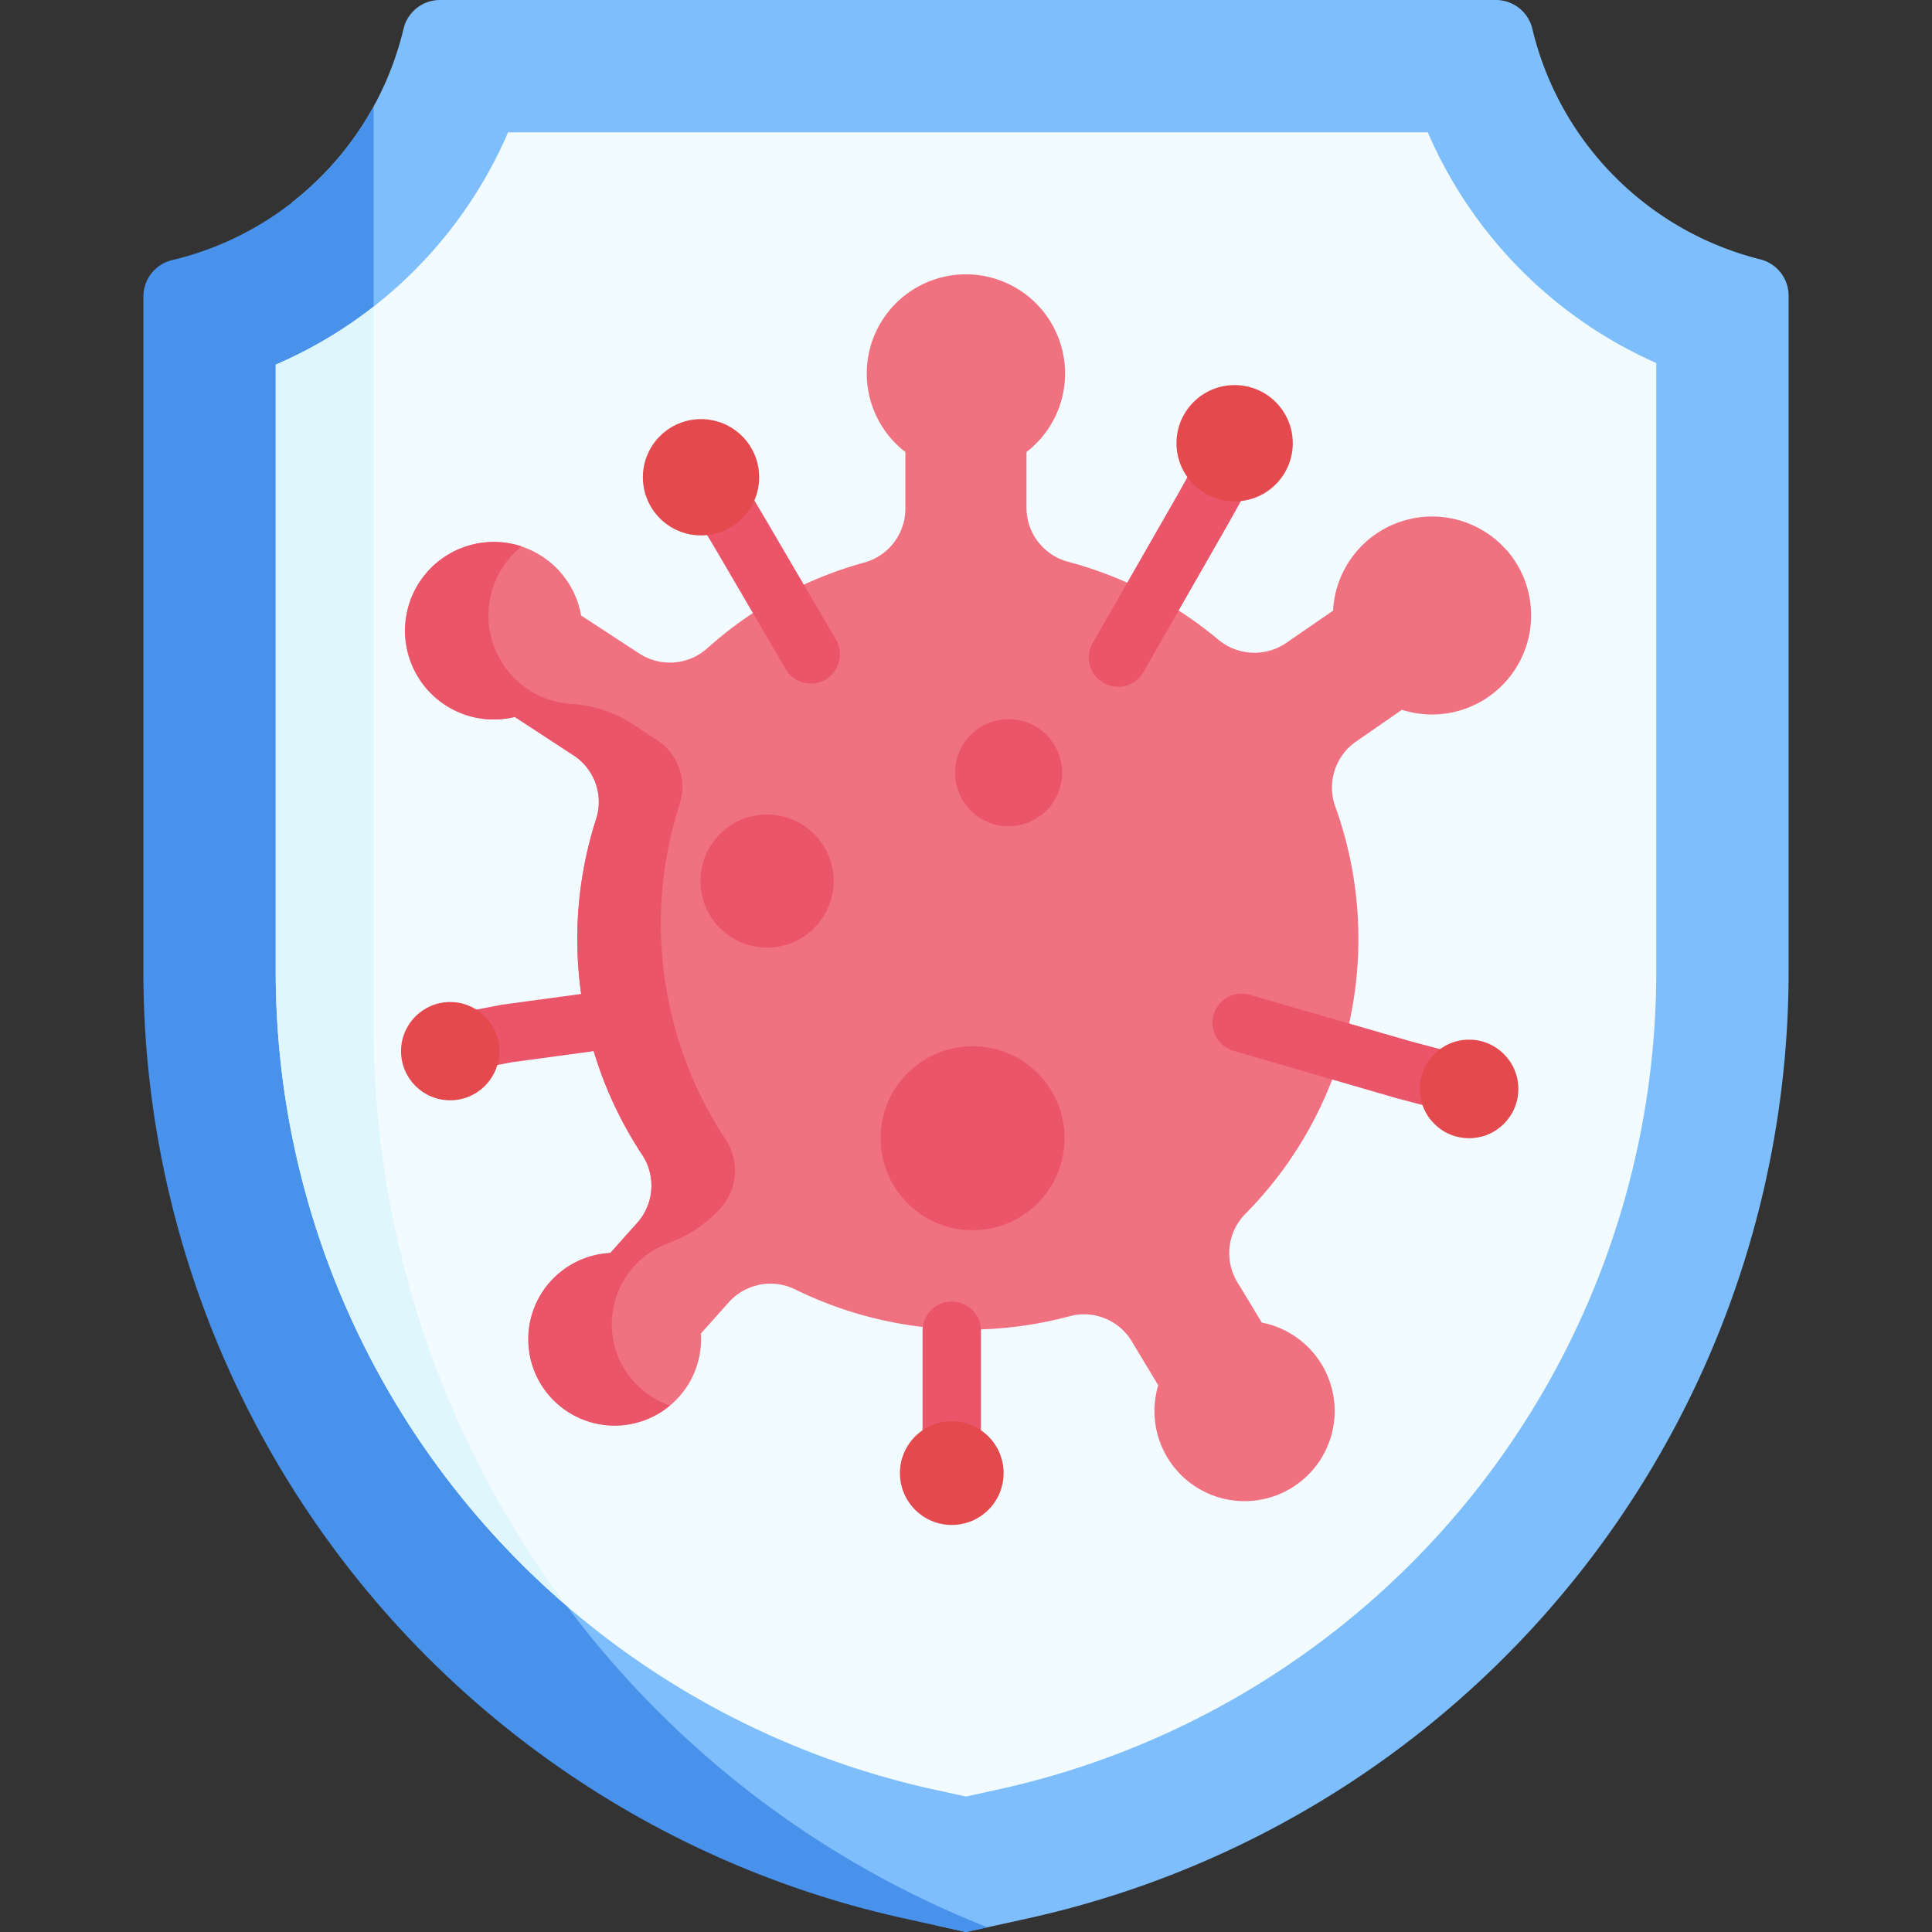 <svg id="Isolation_Mode" data-name="Isolation Mode" xmlns="http://www.w3.org/2000/svg" viewBox="0 0 512 512"><rect x="0" y="0" width="512" height="512" fill="#333333" stroke="none"/><defs><style>.cls-1{fill:#7ebefc;}.cls-2{fill:#4892ec;}.cls-3{fill:#f2fbff;}.cls-4{fill:#dff6fd;}.cls-5{fill:#f07281;}.cls-6{fill:#eb5569;}.cls-7{fill:#e3494d;}</style></defs><title>Covid19</title><path class="cls-1" d="M466.47,68.73A82.81,82.81,0,0,1,406.09,7.64,9.93,9.93,0,0,0,396.42,0H116.61a9.93,9.93,0,0,0-9.67,7.63,82.63,82.63,0,0,1-29.55,46l7.82,9,9.43,327.75,75.73,75.72,77.83,44.18L256,512l16.2-3.56A257,257,0,0,0,474,257.44V78.37A9.92,9.92,0,0,0,466.47,68.73Z"/><path class="cls-2" d="M99,271.66V28.27A82.76,82.76,0,0,1,45.64,68.93,9.93,9.93,0,0,0,38,78.6V257.44a257,257,0,0,0,201.79,251L256,512l5.69-1.25A257,257,0,0,1,99,271.66Z"/><path class="cls-3" d="M247.33,474.2A222,222,0,0,1,73.07,257.44V96.64a117.61,117.61,0,0,0,36.68-24.9,117.78,117.78,0,0,0,24.9-36.68H378.38a117.86,117.86,0,0,0,24.44,36.23,117.85,117.85,0,0,0,36.11,24.92V257.44A221.95,221.95,0,0,1,264.66,474.2L256,476.1Z"/><path class="cls-4" d="M150.14,425.54A256.45,256.45,0,0,1,99,271.66V81.27A117.76,117.76,0,0,1,73.07,96.64v160.8a221.63,221.63,0,0,0,77.07,168.1Z"/><path class="cls-5" d="M399.28,145.83a26.28,26.28,0,0,0-46,16L341,170.29a14.94,14.94,0,0,1-18.07-.72,103.34,103.34,0,0,0-39.85-20.69,14.83,14.83,0,0,1-11.05-14.33V119.79a26.28,26.28,0,1,0-32.1,0v15a14.8,14.8,0,0,1-10.85,14.28,103.13,103.13,0,0,0-41.64,22.73,14.85,14.85,0,0,1-18.05,1.37L154,163.11A23.52,23.52,0,1,0,136.43,190L152,200.17A14.75,14.75,0,0,1,158,217a103.7,103.7,0,0,0,12.16,89,14.8,14.8,0,0,1-1.28,18.06l-7.14,8a22.88,22.88,0,1,0,24,21.35l7.37-8.27a14.86,14.86,0,0,1,17.69-3.4,103.87,103.87,0,0,0,72.75,7.05,14.76,14.76,0,0,1,16.39,6.69l7,11.63a23.88,23.88,0,1,0,27.45-16.61l-6.49-10.73a14.83,14.83,0,0,1,2.17-18.12,103.6,103.6,0,0,0,23.79-107.94,14.82,14.82,0,0,1,5.52-17.2l12.13-8.4a26.28,26.28,0,0,0,27.74-42.36Z"/><path class="cls-6" d="M167.42,365.55a22.88,22.88,0,0,1,9.64-36.07,33.86,33.86,0,0,0,13.66-9.06l.31-.35A14.85,14.85,0,0,0,192.31,302a103.7,103.7,0,0,1-12.16-89,14.74,14.74,0,0,0-6-16.84l-6.08-4a33.92,33.92,0,0,0-16.5-5.61,23.48,23.48,0,0,1-13.34-41.76,23.52,23.52,0,0,0-20.26,42A23.45,23.45,0,0,0,136.43,190L152,200.18A14.75,14.75,0,0,1,158,217a103.7,103.7,0,0,0,12.16,89,14.8,14.8,0,0,1-1.28,18.06l-7.14,8a22.88,22.88,0,1,0,15.79,40.42,23.1,23.1,0,0,1-10.14-7Z"/><path class="cls-6" d="M296.26,182a7.73,7.73,0,0,1-6.7-11.58l22.65-39.54,10.39-18.67a7.74,7.74,0,0,1,13.52,7.52l-10.44,18.76L303,178.14a7.72,7.72,0,0,1-6.72,3.89Z"/><circle class="cls-7" cx="327.19" cy="117.46" r="15.41"/><path class="cls-6" d="M214.9,181.16a7.74,7.74,0,0,1-6.69-3.83L190,146.17,179,127.7a7.74,7.74,0,0,1,13.29-7.92l11,18.53,18.25,31.21a7.74,7.74,0,0,1-6.66,11.64Z"/><circle class="cls-7" cx="185.78" cy="126.48" r="15.41"/><path class="cls-6" d="M252.23,398.12a7.73,7.73,0,0,1-7.74-7.73v-38a7.74,7.74,0,0,1,15.47,0v38a7.73,7.73,0,0,1-7.73,7.73Z"/><circle class="cls-7" cx="252.23" cy="390.39" r="13.74"/><path class="cls-6" d="M391.13,296.32a7.66,7.66,0,0,1-2-.26L370,291l-.17-.05-42.94-12.47a7.73,7.73,0,0,1,4.31-14.85L374,276l19.07,5.07a7.73,7.73,0,0,1-2,15.21Z"/><circle class="cls-7" cx="389.32" cy="288.58" r="13.06"/><path class="cls-6" d="M116.79,285a7.73,7.73,0,0,1-1.46-15.32l17.45-3.38.43-.07,21.13-2.86a7.73,7.73,0,1,1,2.07,15.33l-20.91,2.83-17.24,3.33a7.41,7.41,0,0,1-1.47.15Z"/><circle class="cls-7" cx="119.3" cy="278.57" r="13.02"/><circle class="cls-6" cx="203.27" cy="233.49" r="17.64"/><circle class="cls-6" cx="267.27" cy="204.76" r="14.19" transform="translate(22.35 435.78) rotate(-80.78)"/><circle class="cls-6" cx="257.75" cy="301.64" r="24.38"/></svg>
